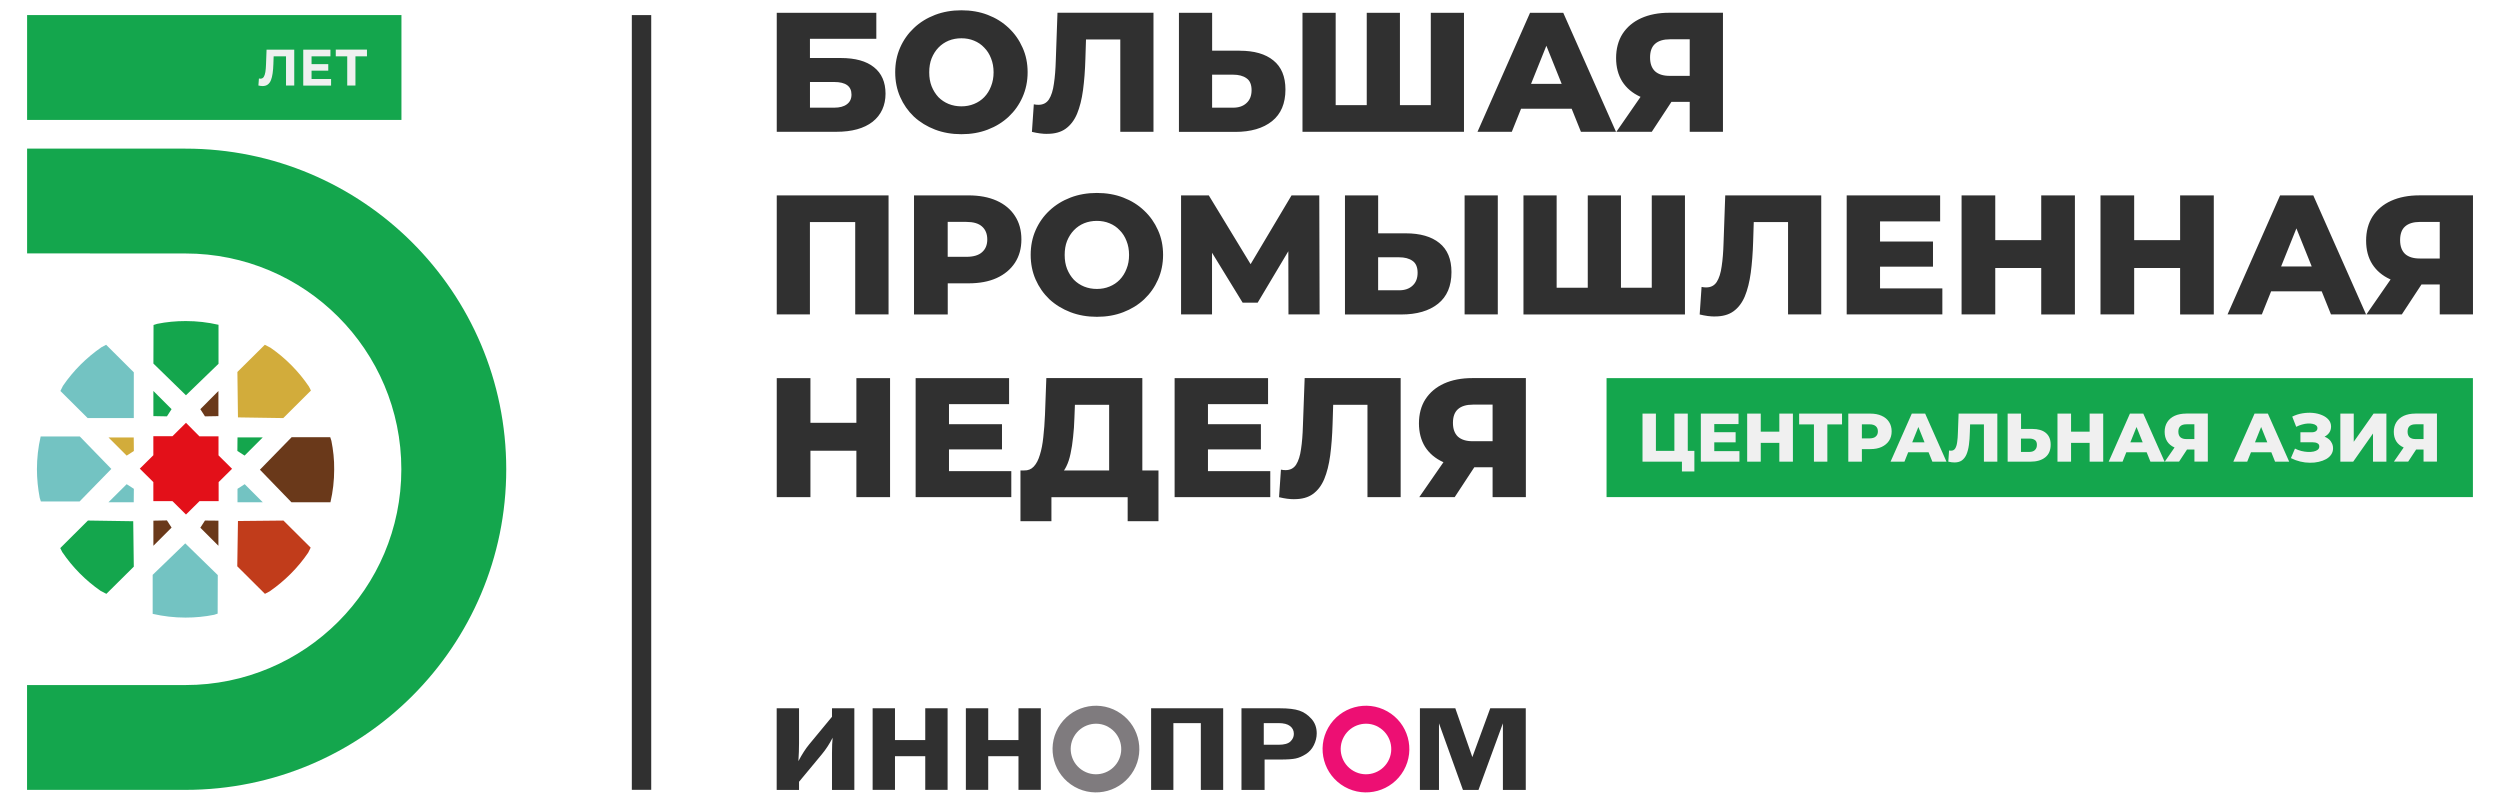 <?xml version="1.0" encoding="UTF-8"?> <svg xmlns="http://www.w3.org/2000/svg" width="477" height="153" viewBox="0 0 477 153" fill="none"><path d="M41.691 92.007L44.278 89.446L41.691 86.884V83.256H38.049L35.487 80.67L32.901 83.232H29.258V86.859L26.672 89.421L29.258 91.983V95.611H32.901L35.487 98.172L38.074 95.611H41.716V92.007H41.691Z" fill="#E31019"></path><path d="M25.517 83.463H20.699L24.169 86.933L25.541 86.05L25.517 83.463ZM45.294 70.976L45.403 79.638L54.045 79.771L59.327 74.515L58.952 73.764C56.982 70.852 54.485 68.33 51.607 66.341L50.526 65.783L45.289 70.976H45.294Z" fill="#D2AC3B"></path><path d="M29.265 69.362L35.479 75.419L41.693 69.412V61.964H41.669C39.655 61.5 37.577 61.258 35.44 61.258C33.559 61.258 31.723 61.435 29.976 61.791L29.295 62.008L29.27 69.362H29.26H29.265ZM29.265 79.392V74.599L32.735 78.069L31.851 79.441L29.265 79.392ZM45.316 83.454H50.133L46.664 86.924L45.291 86.04L45.316 83.454ZM25.529 108.113L25.42 99.451L16.777 99.318L11.496 104.574L11.871 105.325C13.841 108.237 16.338 110.759 19.216 112.748L20.297 113.306L25.534 108.113H25.529Z" fill="#14A64D"></path><path d="M45.319 95.827H50.136L46.686 92.382L45.314 93.266V95.827H45.319ZM25.517 95.827H20.699L24.169 92.382L25.541 93.266L25.517 95.827ZM16.716 79.766H25.531V71.04L20.25 65.783L19.367 66.247C16.489 68.236 13.977 70.734 12.007 73.626L11.524 74.599L16.721 79.766H16.716ZM15.186 95.679L21.242 89.47L15.23 83.281H7.753V83.305C7.289 85.319 7.047 87.417 7.047 89.534C7.047 91.415 7.244 93.221 7.58 94.993L7.797 95.674H15.181V95.684L15.186 95.679ZM41.558 109.732L35.344 103.675L29.13 109.682V117.13H29.154C31.168 117.589 33.246 117.836 35.383 117.836C37.264 117.836 39.1 117.658 40.847 117.303L41.528 117.081L41.553 109.717L41.563 109.727L41.558 109.732Z" fill="#73C3C2"></path><path d="M54.095 99.322L45.403 99.411L45.27 108.049L50.551 113.305L51.434 112.841C54.312 110.852 56.824 108.355 58.794 105.462L59.277 104.49L54.08 99.322H54.09H54.095Z" fill="#C13C1B"></path><path d="M41.674 79.392V74.6L38.224 78.07L39.108 79.442L41.669 79.397L41.674 79.392ZM29.266 99.343V104.135L32.736 100.666L31.852 99.293L29.266 99.343ZM41.674 99.343V104.135L38.224 100.69L39.108 99.318L41.669 99.343H41.674ZM63.224 84.096L63.007 83.415H55.647L49.591 89.619L55.603 95.829H63.056V95.804C63.52 93.79 63.762 91.717 63.762 89.595C63.787 87.694 63.579 85.858 63.229 84.096H63.224Z" fill="#6A391A"></path><path d="M124.253 2.881H120.551V150.698H124.253V2.881Z" fill="#303030"></path><path d="M76.596 2.881H5.17V22.886H76.596V2.881ZM96.591 89.529C96.591 123.314 69.192 150.703 35.397 150.708H5.16V130.708H35.397C58.146 130.708 76.576 112.268 76.576 89.539C76.576 66.809 58.136 48.364 35.377 48.364L5.17 48.349V28.359H35.377C69.182 28.359 96.586 55.743 96.591 89.529Z" fill="#14A64D"></path><path d="M64.064 9.461V10.754H66.25V16.322H67.82V10.754H70.016V9.461H64.069H64.064ZM63.17 15.058V16.337H57.859V9.476H63.047V10.754H59.444V12.24H62.632V13.479H59.444V15.068H63.18H63.17V15.058ZM56.142 9.461V16.322H54.572V10.754H52.213L52.163 12.185C52.139 12.862 52.099 13.454 52.02 13.977C51.951 14.5 51.838 14.94 51.69 15.31C51.542 15.68 51.329 15.951 51.073 16.139C50.816 16.327 50.485 16.42 50.086 16.42C49.967 16.42 49.844 16.416 49.715 16.391C49.592 16.376 49.459 16.341 49.301 16.312L49.404 14.974C49.498 14.999 49.592 15.014 49.686 15.014C49.952 15.014 50.164 14.905 50.313 14.693C50.461 14.466 50.569 14.15 50.633 13.745C50.698 13.331 50.742 12.837 50.757 12.25L50.861 9.471H56.137V9.461H56.142Z" fill="#F0F0F0"></path><path d="M152.456 149.168V150.713H148.191V135.136H152.456V141.77C152.456 142.915 152.416 144.06 152.333 145.225C153.038 143.892 153.729 142.826 154.401 142.016L158.744 136.76V135.141H163.009V150.718H158.744V143.66C158.744 142.475 158.784 141.508 158.868 140.753C158.28 141.918 157.584 142.984 156.785 143.946L152.451 149.168H152.456ZM176.538 135.131V141.202H170.763V135.131H166.498V150.708H170.763V144.287H176.538V150.708H180.802V135.131H176.538ZM194.326 135.131V141.202H188.551V135.131H184.287V150.708H188.551V144.287H194.326V150.708H198.591V135.131H194.326ZM219.617 150.713H223.882V137.979H229.119V150.713H233.383V135.136H219.632V150.713H219.627H219.617ZM241.276 144.919H244.326C245.644 144.919 246.616 144.849 247.233 144.716C247.85 144.583 248.497 144.302 249.153 143.887C249.819 143.472 250.328 142.89 250.688 142.164C251.048 141.434 251.231 140.684 251.231 139.919C251.231 138.823 250.895 137.9 250.214 137.145C249.538 136.394 248.763 135.866 247.904 135.58C247.041 135.289 245.797 135.141 244.168 135.141H236.873V150.718H241.285V144.923L241.276 144.919ZM241.127 137.969H243.936C244.923 137.969 245.654 138.152 246.137 138.527C246.621 138.897 246.868 139.395 246.868 140.032C246.868 140.575 246.651 141.059 246.216 141.473C245.787 141.888 245.027 142.1 243.951 142.1H241.127V137.974V137.969ZM279.128 150.713H282.099L286.754 138.008V150.713H291.117V135.136H284.34L280.925 144.455L277.672 135.136H270.92V150.713H274.558V138.008L279.128 150.713Z" fill="#303030"></path><path d="M213.181 135.728C209.198 133.482 204.164 134.874 201.903 138.847C199.652 142.82 201.049 147.87 205.032 150.12C209.016 152.366 214.06 150.964 216.311 146.996C218.562 143.023 217.165 137.978 213.181 135.732V135.728ZM211.484 138.719C213.803 140.032 214.618 142.978 213.31 145.288C212.002 147.598 209.055 148.422 206.745 147.105C204.416 145.787 203.601 142.85 204.919 140.535C206.237 138.22 209.183 137.401 211.493 138.709" fill="#7F7B7E"></path><path d="M264.701 135.728C260.718 133.482 255.683 134.874 253.423 138.847C251.172 142.82 252.569 147.87 256.552 150.12C260.535 152.366 265.58 150.964 267.83 146.996C270.081 143.023 268.684 137.978 264.706 135.732L264.701 135.728ZM263.003 138.719C265.323 140.032 266.137 142.978 264.829 145.288C263.521 147.598 260.575 148.422 258.26 147.105C255.935 145.787 255.116 142.85 256.434 140.535C257.751 138.215 260.698 137.401 263.008 138.709" fill="#ED0F73"></path><path d="M148.204 25.151V2.437H167.202V7.402H154.537V11.069H160.415C163.189 11.069 165.297 11.657 166.748 12.822C168.219 13.986 168.959 15.68 168.959 17.881C168.959 20.082 168.135 21.938 166.491 23.236C164.843 24.515 162.543 25.146 159.571 25.146H148.209L148.204 25.151ZM154.537 20.546H159.147C160.203 20.546 161.017 20.329 161.585 19.895C162.172 19.465 162.464 18.848 162.464 18.049C162.464 16.449 161.358 15.645 159.152 15.645H154.542V20.551L154.537 20.546ZM183.436 25.605C181.619 25.605 179.941 25.314 178.406 24.727C176.871 24.139 175.529 23.315 174.379 22.259C173.248 21.178 172.375 19.924 171.748 18.493C171.121 17.066 170.805 15.492 170.805 13.784C170.805 12.076 171.116 10.512 171.748 9.075C172.375 7.649 173.253 6.405 174.379 5.339C175.524 4.258 176.871 3.429 178.406 2.841C179.941 2.254 181.619 1.963 183.436 1.963C185.252 1.963 186.955 2.254 188.465 2.841C190 3.429 191.333 4.258 192.463 5.339C193.594 6.395 194.467 7.644 195.099 9.075C195.751 10.502 196.071 12.076 196.071 13.784C196.071 15.492 195.741 17.076 195.099 18.523C194.472 19.949 193.594 21.193 192.463 22.259C191.333 23.315 190.01 24.139 188.465 24.727C186.95 25.314 185.277 25.605 183.436 25.605ZM183.436 20.29C184.3 20.29 185.104 20.141 185.845 19.835C186.605 19.529 187.246 19.1 187.794 18.537C188.357 17.95 188.791 17.259 189.092 16.459C189.413 15.66 189.576 14.776 189.576 13.799C189.576 12.822 189.413 11.918 189.092 11.134C188.786 10.334 188.357 9.653 187.794 9.09C187.251 8.503 186.605 8.064 185.845 7.758C185.109 7.451 184.309 7.303 183.436 7.303C182.562 7.303 181.758 7.451 180.998 7.758C180.262 8.064 179.611 8.503 179.048 9.09C178.505 9.653 178.076 10.334 177.75 11.134C177.444 11.909 177.296 12.802 177.296 13.799C177.296 14.796 177.444 15.665 177.75 16.459C178.071 17.259 178.51 17.955 179.048 18.537C179.611 19.1 180.262 19.534 180.998 19.835C181.758 20.141 182.567 20.29 183.436 20.29ZM199.818 25.546C199.388 25.546 198.914 25.517 198.421 25.452C197.942 25.388 197.434 25.29 196.891 25.161L197.251 19.904C197.557 19.969 197.848 19.998 198.13 19.998C199.013 19.998 199.689 19.653 200.144 18.957C200.598 18.246 200.913 17.249 201.086 15.971C201.284 14.692 201.397 13.197 201.447 11.489L201.767 2.432H220.084V25.146H213.751V6.104L215.148 7.53H205.958L207.256 6.035L207.093 11.227C207.029 13.434 206.876 15.428 206.639 17.195C206.402 18.947 206.022 20.452 205.504 21.706C204.986 22.935 204.26 23.893 203.327 24.564C202.419 25.215 201.249 25.536 199.818 25.536H199.828L199.818 25.546ZM236.53 9.678C239.304 9.678 241.446 10.294 242.957 11.528C244.492 12.758 245.262 14.613 245.262 17.081C245.262 19.742 244.408 21.755 242.7 23.123C240.992 24.485 238.648 25.166 235.686 25.166H224.941V2.437H231.274V9.673H236.53V9.678ZM235.267 20.546C236.348 20.546 237.201 20.255 237.828 19.668C238.48 19.08 238.801 18.256 238.801 17.2C238.801 16.143 238.48 15.359 237.828 14.929C237.201 14.475 236.348 14.248 235.267 14.248H231.269V20.546H235.267ZM262.172 20.062L260.775 21.489V2.437H267.107V21.484L265.651 20.058H274.452L272.996 21.484V2.437H279.328V25.151H248.514V2.437H254.847V21.484L253.45 20.058H262.186H262.172V20.062ZM281.905 25.151L291.934 2.437H298.267L308.336 25.151H301.643L293.78 5.576H296.313L288.45 25.151H281.89H281.895H281.905ZM287.389 20.744L289.042 16.005H300.148L301.801 20.744H287.384H287.394H287.389ZM322.398 25.151V18.108L323.928 19.441H318.183C316.145 19.441 314.397 19.105 312.926 18.439C311.456 17.762 310.315 16.8 309.516 15.546C308.741 14.293 308.351 12.797 308.351 11.065C308.351 9.332 308.761 7.738 309.58 6.459C310.424 5.161 311.599 4.164 313.124 3.473C314.659 2.782 316.455 2.432 318.514 2.432H328.741V25.146H322.398V25.151ZM308.4 25.151L314.081 16.943H320.547L315.157 25.151H308.4ZM322.398 16.069V5.907L323.928 7.496H318.637C317.383 7.496 316.426 7.787 315.774 8.374C315.148 8.937 314.832 9.801 314.832 10.966C314.832 12.131 315.143 12.985 315.774 13.597C316.426 14.184 317.359 14.475 318.563 14.475H323.923L322.393 16.064L322.398 16.069ZM148.204 59.993V37.279H169.537V59.993H163.174V40.946L164.601 42.372H153.135L154.532 40.946V59.993H148.199H148.209H148.204ZM174.393 59.993V37.279H184.783C186.861 37.279 188.648 37.614 190.144 38.281C191.654 38.957 192.834 39.924 193.653 41.202C194.477 42.456 194.882 43.952 194.882 45.684C194.882 47.417 194.472 48.873 193.653 50.136C192.829 51.39 191.664 52.367 190.144 53.058C188.648 53.734 186.866 54.06 184.783 54.06H177.967L180.83 51.272V60.003H174.403L174.393 59.993ZM180.82 51.953L177.957 49.001H184.384C185.721 49.001 186.718 48.71 187.37 48.122C188.041 47.535 188.372 46.73 188.372 45.684C188.372 44.638 188.036 43.804 187.37 43.216C186.718 42.629 185.721 42.338 184.384 42.338H177.957L180.82 39.386V51.948V51.953ZM209.285 60.447C207.468 60.447 205.79 60.156 204.255 59.569C202.72 58.981 201.377 58.157 200.227 57.101C199.097 56.02 198.228 54.766 197.597 53.335C196.97 51.908 196.654 50.334 196.654 48.626C196.654 46.918 196.965 45.353 197.597 43.917C198.223 42.491 199.102 41.247 200.227 40.191C201.373 39.11 202.72 38.281 204.255 37.693C205.79 37.106 207.468 36.815 209.285 36.815C211.101 36.815 212.804 37.106 214.314 37.693C215.849 38.281 217.182 39.11 218.312 40.191C219.442 41.247 220.311 42.496 220.943 43.917C221.594 45.344 221.915 46.918 221.915 48.626C221.915 50.334 221.585 51.918 220.943 53.364C220.316 54.791 219.438 56.035 218.312 57.101C217.182 58.157 215.854 58.981 214.314 59.569C212.804 60.156 211.126 60.447 209.285 60.447ZM209.285 55.131C210.153 55.131 210.953 54.983 211.688 54.677C212.448 54.371 213.09 53.942 213.638 53.379C214.201 52.792 214.635 52.101 214.941 51.301C215.272 50.502 215.425 49.618 215.425 48.641C215.425 47.663 215.262 46.76 214.941 45.975C214.635 45.176 214.206 44.495 213.638 43.932C213.095 43.345 212.448 42.905 211.688 42.599C210.953 42.293 210.153 42.145 209.285 42.145C208.416 42.145 207.606 42.293 206.846 42.599C206.111 42.905 205.459 43.345 204.897 43.932C204.354 44.495 203.924 45.176 203.594 45.975C203.288 46.75 203.14 47.644 203.14 48.641C203.14 49.638 203.288 50.506 203.594 51.301C203.914 52.101 204.354 52.797 204.897 53.379C205.459 53.942 206.111 54.376 206.846 54.677C207.606 54.983 208.416 55.131 209.285 55.131ZM225.346 59.993V37.279H230.637L240.025 52.723H237.236L246.426 37.279H251.718L251.782 59.993H245.839L245.809 46.262H246.811L239.961 57.752H237.098L230.054 46.262H231.254V59.993H225.346ZM268.208 44.519C270.982 44.519 273.119 45.136 274.634 46.365C276.17 47.594 276.94 49.45 276.94 51.918C276.94 54.583 276.086 56.592 274.378 57.959C272.67 59.322 270.326 60.003 267.364 60.003H256.619V37.288H262.951V44.524H268.208V44.519ZM266.945 55.388C268.025 55.388 268.879 55.097 269.506 54.509C270.158 53.922 270.479 53.098 270.479 52.041C270.479 50.985 270.148 50.2 269.506 49.771C268.879 49.317 268.025 49.09 266.945 49.09H262.947V55.388H266.945ZM279.447 59.993V37.279H285.78V59.993H279.447ZM304.343 54.904L302.946 56.331V37.283H309.279V56.331L307.823 54.904H316.623L315.157 56.331V37.283H321.49V59.998H290.676V37.283H297.008V56.331L295.612 54.904H304.348H304.338H304.343ZM327.225 60.388C326.796 60.388 326.322 60.358 325.829 60.294C325.35 60.23 324.841 60.131 324.298 60.003L324.659 54.746C324.965 54.81 325.256 54.84 325.537 54.84C326.421 54.84 327.097 54.495 327.551 53.799C328.005 53.088 328.321 52.091 328.494 50.812C328.691 49.534 328.805 48.038 328.854 46.331L329.175 37.279H347.492V59.993H341.159V40.946L342.556 42.372H333.366L334.664 40.877L334.501 46.069C334.437 48.275 334.279 50.27 334.047 52.036C333.81 53.789 333.43 55.294 332.911 56.548C332.393 57.777 331.668 58.734 330.735 59.406C329.827 60.057 328.657 60.378 327.225 60.378H327.23L327.225 60.388ZM358.257 46.079H368.814V50.882H358.257V46.079ZM358.711 55.028H370.601V59.993H352.349V37.279H370.177V42.244H358.711V55.032V55.028ZM389.466 37.283H395.892V59.998H389.466V37.283ZM380.695 59.993H374.268V37.279H380.695V59.993ZM389.92 51.138H380.241V45.812H389.92V51.138ZM415.966 37.283H422.392V59.998H415.966V37.283ZM407.2 59.993H400.774V37.279H407.2V59.993ZM416.42 51.138H406.741V45.812H416.42V51.138ZM425.013 59.993L435.043 37.279H441.375L451.445 59.993H444.752L436.889 40.423H439.421L431.558 59.993H424.999H425.008H425.013ZM430.497 55.585L432.15 50.847H443.256L444.91 55.585H430.492H430.497ZM465.502 59.993V52.95L467.032 54.282H461.286C459.248 54.282 457.501 53.947 456.03 53.28C454.554 52.604 453.419 51.642 452.619 50.388C451.834 49.134 451.454 47.639 451.454 45.906C451.454 44.174 451.864 42.58 452.683 41.301C453.532 40.003 454.707 39.006 456.227 38.315C457.762 37.624 459.559 37.274 461.617 37.274H471.844V59.988H465.507L465.502 59.993ZM451.509 59.993L457.19 51.785H463.656L458.266 59.993H451.514H451.509ZM465.502 50.911V40.753L467.032 42.343H461.741C460.487 42.343 459.529 42.634 458.878 43.221C458.251 43.784 457.94 44.648 457.94 45.812C457.94 46.977 458.251 47.831 458.878 48.443C459.529 49.031 460.462 49.322 461.667 49.322H467.027L465.497 50.911H465.502ZM163.397 72.145H169.823V94.859H163.397V72.145ZM154.631 94.859H148.204V72.145H154.631V94.859ZM163.851 86H154.172V80.674H163.851V86ZM180.622 80.941H191.18V85.743H180.622V80.941ZM181.077 89.894H192.957V94.859H174.704V72.145H192.533V77.11H181.067V89.899L181.077 89.889V89.894ZM211.624 92.071V77.234H205.094L205 79.702C204.961 81.024 204.877 82.253 204.744 83.398C204.635 84.544 204.467 85.59 204.26 86.548C204.063 87.505 203.796 88.32 203.446 89.016C203.125 89.692 202.715 90.205 202.246 90.575L195.395 89.761C196.155 89.785 196.767 89.534 197.246 89.016C197.75 88.478 198.13 87.732 198.411 86.775C198.717 85.817 198.929 84.702 199.063 83.398C199.211 82.1 199.319 80.679 199.383 79.144L199.64 72.135H217.957V92.061H211.624V92.071ZM194.704 99.44V89.766H221.037V99.44H215.158V94.864H200.612V99.44H194.704ZM230.025 80.941H240.582V85.743H230.025V80.941ZM230.479 89.894H242.369V94.859H224.117V72.145H241.945V77.11H230.479V89.899V89.889V89.894ZM246.969 95.249C246.54 95.249 246.066 95.22 245.573 95.156C245.094 95.091 244.585 94.993 244.042 94.864L244.403 89.608C244.709 89.672 245 89.702 245.281 89.702C246.165 89.702 246.841 89.356 247.295 88.66C247.749 87.949 248.065 86.952 248.238 85.674C248.435 84.396 248.549 82.9 248.598 81.192L248.929 72.14H267.246V94.855H260.913V75.807L262.31 77.234H253.119L254.418 75.738L254.255 80.931C254.19 83.137 254.033 85.126 253.801 86.898C253.564 88.65 253.184 90.156 252.665 91.409C252.147 92.638 251.421 93.596 250.489 94.267C249.58 94.919 248.411 95.24 246.979 95.24L246.969 95.249ZM284.787 94.859V87.816L286.318 89.149H280.572C278.534 89.149 276.787 88.813 275.316 88.147C273.845 87.471 272.705 86.508 271.905 85.254C271.13 84.001 270.735 82.505 270.735 80.773C270.735 79.04 271.145 77.446 271.974 76.168C272.823 74.87 273.998 73.873 275.518 73.181C277.053 72.49 278.85 72.14 280.908 72.14H291.135V94.855H284.787V94.859ZM270.794 94.859L276.476 86.651H282.941L277.552 94.859H270.794ZM284.787 85.773V75.615L286.318 77.204H281.026C279.773 77.204 278.815 77.495 278.164 78.083C277.537 78.645 277.221 79.509 277.221 80.674C277.221 81.839 277.532 82.693 278.164 83.305C278.815 83.892 279.748 84.183 280.952 84.183H286.313L284.782 85.773H284.787Z" fill="#303030"></path><path d="M471.831 72.147H306.531V94.846H471.831V72.147Z" fill="#14A64D"></path><path d="M343.277 78.912V80.971H346.1V88.083H348.657V80.971H351.46V78.912H343.282H343.277ZM373.701 78.912L373.568 82.57C373.553 83.261 373.499 83.863 373.425 84.376C373.356 84.895 373.227 85.294 373.04 85.581C372.862 85.862 372.586 85.995 372.235 85.995C372.117 85.995 371.998 85.981 371.88 85.956L371.737 88.078C371.954 88.132 372.161 88.172 372.349 88.197C372.551 88.221 372.739 88.236 372.911 88.236C373.489 88.236 373.963 88.103 374.328 87.846C374.703 87.57 374.994 87.19 375.206 86.696C375.419 86.188 375.577 85.586 375.67 84.88C375.764 84.164 375.828 83.36 375.848 82.466L375.893 80.971H378.533V88.083H381.09V78.912H373.691H373.701ZM390.33 82.585C389.718 82.086 388.859 81.839 387.738 81.839H385.616V78.917H383.059V88.088H387.403C388.602 88.088 389.54 87.812 390.231 87.264C390.922 86.716 391.268 85.902 391.268 84.831C391.268 83.834 390.952 83.093 390.335 82.59V82.58L390.33 82.585ZM388.252 85.877C388 86.114 387.65 86.227 387.215 86.227H385.601V83.68H387.215C387.655 83.68 388 83.774 388.252 83.957C388.518 84.13 388.642 84.436 388.642 84.875C388.642 85.314 388.508 85.635 388.252 85.872V85.882V85.877ZM444.757 84.263C444.515 83.893 444.16 83.606 443.705 83.399C443.641 83.37 443.582 83.345 443.518 83.32C443.893 83.133 444.189 82.876 444.416 82.555C444.653 82.219 444.767 81.825 444.767 81.39C444.767 80.887 444.609 80.457 444.298 80.092C443.992 79.722 443.577 79.436 443.054 79.214C442.526 78.987 441.948 78.843 441.297 78.784C440.645 78.72 439.989 78.754 439.308 78.863C438.627 78.972 437.975 79.184 437.358 79.49L438.118 81.435C438.469 81.257 438.834 81.104 439.209 81.005C439.584 80.897 439.944 80.828 440.3 80.808C440.65 80.793 440.966 80.808 441.242 80.872C441.524 80.926 441.741 81.02 441.914 81.163C442.077 81.296 442.165 81.474 442.165 81.706C442.165 81.938 442.072 82.131 441.874 82.269C441.677 82.412 441.41 82.481 441.06 82.481H438.918V84.386H441.267C441.642 84.386 441.943 84.45 442.17 84.584C442.407 84.707 442.521 84.904 442.521 85.186C442.521 85.438 442.427 85.65 442.23 85.803C442.042 85.961 441.776 86.079 441.445 86.153C441.124 86.222 440.754 86.247 440.354 86.232C439.954 86.217 439.54 86.153 439.11 86.05C438.681 85.946 438.271 85.793 437.881 85.591L437.106 87.407C437.679 87.698 438.271 87.915 438.883 88.063C439.5 88.212 440.112 88.29 440.719 88.29C441.321 88.3 441.884 88.246 442.412 88.118C442.945 87.999 443.414 87.826 443.834 87.594C444.248 87.358 444.564 87.071 444.791 86.726C445.028 86.38 445.147 85.981 445.147 85.536C445.147 85.067 445.018 84.653 444.762 84.293V84.278L444.757 84.263ZM452.881 78.912L449.095 84.293V78.912H446.539V88.083H448.992L452.768 82.713V88.083H455.324V78.912H452.881ZM460.843 78.912C460.013 78.912 459.283 79.056 458.666 79.327C458.054 79.608 457.575 80.008 457.239 80.531C456.909 81.05 456.736 81.667 456.736 82.387C456.736 83.108 456.894 83.685 457.205 84.199C457.526 84.707 457.99 85.092 458.587 85.364C458.602 85.364 458.616 85.378 458.626 85.378L456.761 88.073H459.485L461 85.768H462.412V88.073H464.969V78.903H460.838L460.847 78.912H460.843ZM462.417 83.774H460.872C460.388 83.774 460.008 83.656 459.742 83.424C459.49 83.182 459.367 82.832 459.367 82.358C459.367 81.884 459.495 81.533 459.742 81.306C460.008 81.069 460.393 80.956 460.892 80.956H462.412V83.774H462.417ZM432.728 78.912H430.171L426.119 88.083H428.77L429.485 86.296H433.37L434.081 88.083H436.776L432.708 78.912H432.723H432.728ZM430.25 84.396L431.425 81.469L432.6 84.396H430.241H430.25ZM417.121 78.912C416.292 78.912 415.571 79.056 414.945 79.327C414.333 79.608 413.854 80.008 413.518 80.531C413.187 81.05 413.015 81.667 413.015 82.387C413.015 83.108 413.173 83.685 413.484 84.199C413.804 84.707 414.268 85.092 414.861 85.364C414.875 85.364 414.89 85.378 414.91 85.378L413.044 88.073H415.769L417.284 85.768H418.696V88.073H421.252V78.903H417.121V78.912ZM417.146 83.774C416.652 83.774 416.282 83.656 416.016 83.424C415.759 83.182 415.631 82.832 415.631 82.358C415.631 81.884 415.759 81.533 416.016 81.306C416.272 81.069 416.667 80.956 417.166 80.956H418.686V83.774H417.141H417.146ZM408.948 78.912H406.391L402.339 88.083H404.989L405.7 86.296H409.584L410.3 88.083H413.005L408.938 78.912H408.943H408.948ZM406.475 84.396L407.649 81.469L408.824 84.396H406.465H406.47H406.475ZM401.292 78.912V88.083H398.701V84.505H395.157V88.083H392.566V78.912H395.157V82.358H398.701V78.912H401.292ZM367.329 78.912H364.772L360.72 88.083H363.37L364.081 86.296H367.976L368.691 88.083H371.386L367.319 78.912H367.329ZM364.851 84.396L366.026 81.469L367.201 84.396H364.841H364.846H364.851ZM360.424 80.502C360.093 79.984 359.624 79.594 359.007 79.327C358.405 79.051 357.684 78.917 356.845 78.917H352.655V88.088H355.246V85.689H356.845C357.684 85.689 358.405 85.556 359.007 85.28C359.619 84.998 360.088 84.603 360.424 84.105C360.754 83.597 360.927 82.999 360.927 82.313C360.927 81.627 360.764 81.015 360.424 80.502ZM357.892 83.29C357.635 83.527 357.225 83.646 356.687 83.646H355.246V80.961H356.687C357.23 80.961 357.625 81.079 357.892 81.311C358.168 81.548 358.301 81.874 358.301 82.308C358.301 82.743 358.168 83.054 357.892 83.286V83.29ZM342.087 78.912V88.083H339.496V84.505H335.952V88.083H333.361V78.912H335.952V82.358H339.496V78.912H342.087ZM331.885 86.079V88.083H324.521V78.912H331.712V80.916H327.083V82.461H331.159V84.401H327.083V86.079H331.885ZM323.287 86.025V89.954H320.913V88.083H313.391V78.912H315.947V86.025H319.472V78.912H322.028V86.025H323.292H323.287Z" fill="#F0F0F0"></path></svg> 